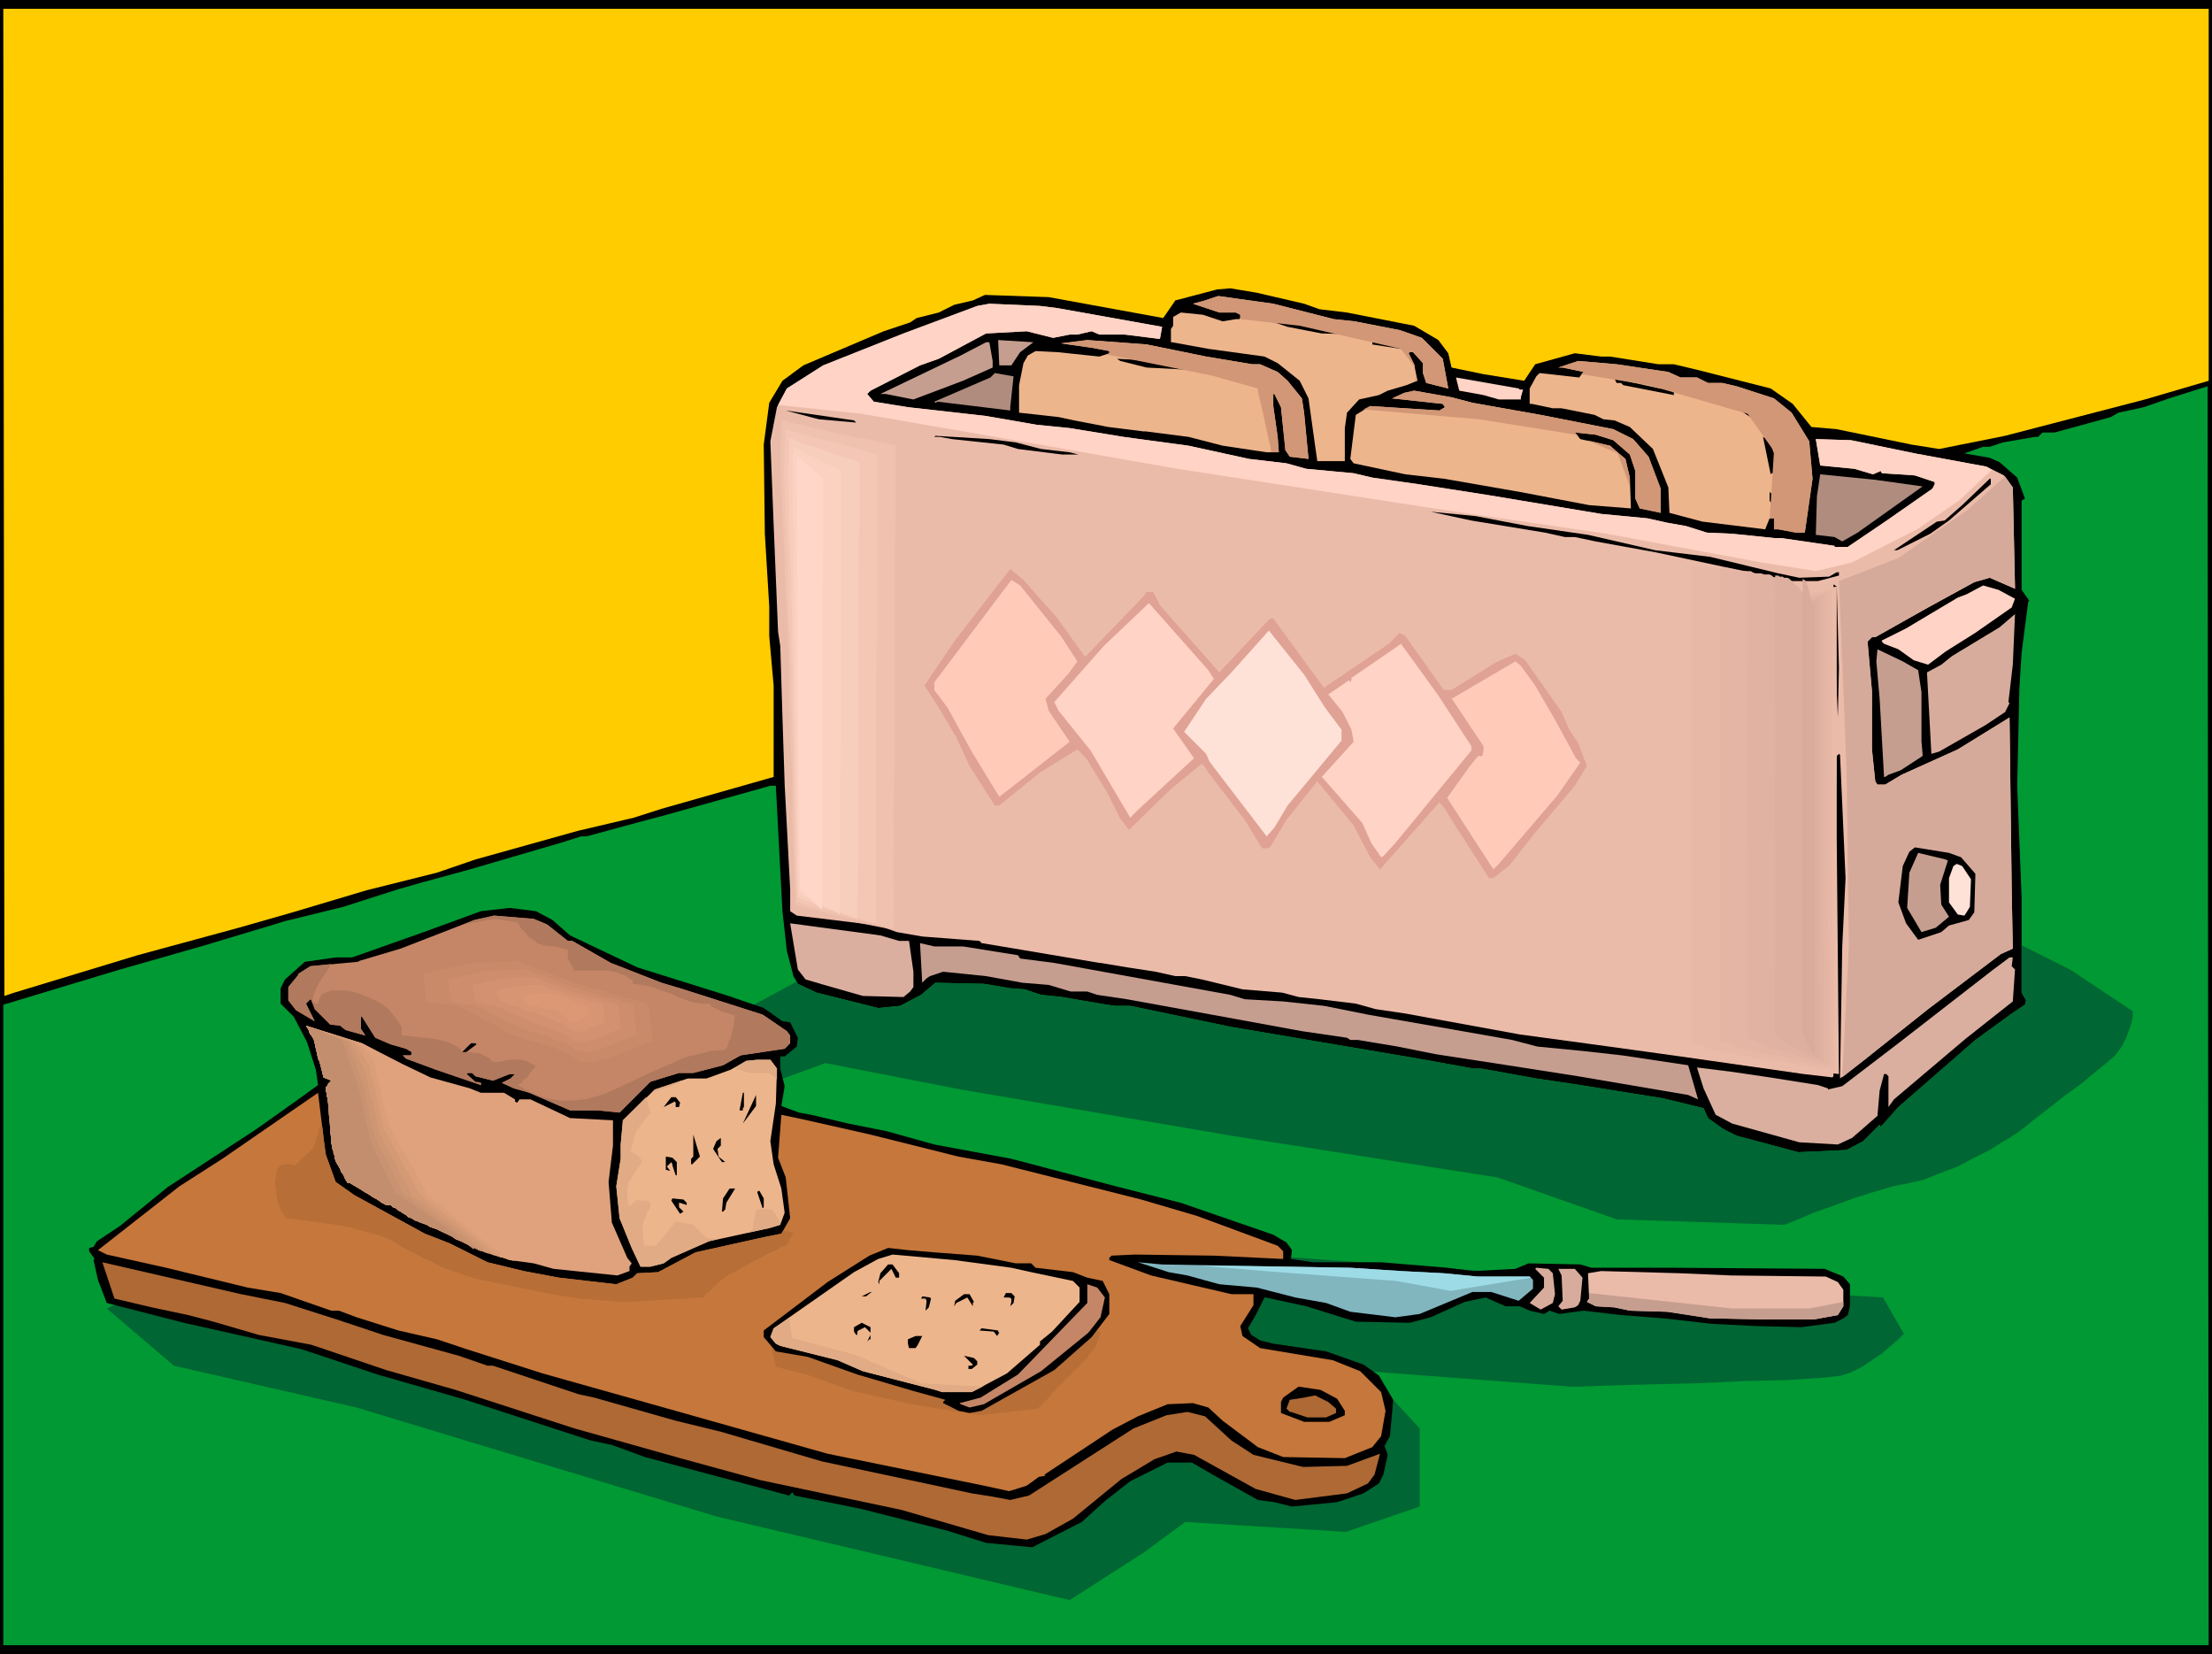 <svg xmlns="http://www.w3.org/2000/svg" fill-rule="evenodd" height="5.006in" preserveAspectRatio="none" stroke-linecap="round" viewBox="0 0 2010 1503" width="6.696in"><style>.brush1{fill:#000}.pen1{stroke:none}.brush3{fill:#edb58c}.brush4{fill:#ebbba9}.brush6{fill:#c69e90}.brush7{fill:#b08c7f}.brush8{fill:#ffd3c5}.brush12{fill:#ffcbb8}.brush13{fill:#d8ac9c}.brush14{fill:#ffe2d7}.brush15{fill:#c48667}.brush16{fill:#daaf9f}.brush17{fill:#dfa27c}.brush19{fill:#b76e37}.brush20{fill:#af6934}.brush43{fill:#e0ab85}</style><path class="pen1 brush1" d="M2010 1503H0V0h2010v1503z"/><path class="pen1" style="fill:#fc0" d="m2007 346-58 17-127 33-60 12-25-4-68-14-23-2-17-21-20-14-67-17-21-5h-14l-44-7h-8l-24-3-36 10-10 15-37-6-29-6-3-13-9-12-22-13-61-12-25-3-14-5-43-10-24-4-12 1-38 10-11 16-104-19-58-2-11 5-17 4-14 7-20 5-6 4-24 8-73 31-19 14-12 20-5 38 1 81 4 66v27l4 45v83l-102 29-25 8-51 12-93 26-35 12-64 16-67 20-49 14-92 25-112 34-9 3L3 8h2004v338z"/><path class="pen1 brush3" d="m1212 290 19 2 41 8 20 7 19 19 5 27-20-5-3-9v-9l-9-10h-3l-1 1 5 10 3 15-10 4-17 5-8 4-18 4-11 12-2 14v30h-25l-2-14-6-43-8-16-20-16-12-6-51-7-33-6h-1v-12l2-3v-8l7-4 20 2 18 6 12-2h3l1-1v-3l-4-2h-15l-24-8 11-3 12-4 50 7 55 14z"/><path class="pen1 brush4" d="m961 280 95 17-2 11-32-4h-23l-7-3-13 3h-7l-15 3-24-6-37 2-43 23-17 6-45 23-3 3 6 7 31 5 71 8 46 8 30 3 49 8 59 8 55 12 34 4 18 5 43 4 17 4 42 6 64 10 102 17 42 4 18 4 17 3 19 6 23 1 39 4h6l48 7v1h12l34-23 43-30 2-4v-2l-18-6-30-2-1-2-7 3-17-5-31-3-4-24 32 1 58 12 65 12 16 8 8 11 2 92-23-10-14 4-42 23-48 27h-3l-4 4 4 45v53l3 29 2 3h7l15-9 51-23 47-29 2 158 1 52-11 5-66 50-59 47-21 16 2-120 3-62-5-112-1-1-2 2-2 90 2 42-2 48-1 111-1 1-26-3-112-16-65-9-81-11-104-19-27-4-18-5-33-4-19-2-15-4-36-3-37-9-15-3h-9l-18-4-26-4-24-4h-1l-77-13-30-5-2-2-52-4-23-4-17-6-74-9-6-4v-20l-5-95-2-61-2-65-2-13-4-97-3-76 6-31 9-17 33-21 73-29 67-25 11-2 46 2 16 2z"/><path class="pen1" style="fill:#d6aa9a" d="m1671 528 54-21 62-43 35-31 7 10 2 92-23-10-14 4-42 23-48 27h-3l-4 4 4 45v53l3 29 2 3h7l15-9 51-23 47-29 2 158 1 52-11 5-66 50-59 47-19 15 6-119-2-159-7-173z"/><path class="pen1 brush1" d="m1235 304-34-1-31-6-12-4h-1v-3l57 10 21 4z"/><path class="pen1 brush6" d="m927 320-8 12h-11l-1-23 32 2-12 9z"/><path class="pen1 brush3" d="m1096 324 42 7h7l16 7 9 8 13 16 2 13 4 42-17-2-4-6-4-39-6-12h-1v11l4 28 1 14h-11l-40-6-31-8-39-5h-2l-32-4-31-6-14-3-36-4v-25l4-20 4-7 7-4 20 1 38 4 9-3v-2l-16-3-28-4 24-3 54 4 54 11z"/><path class="pen1 brush6" d="M902 328v6l-27 12-45 17-25-5h-5l73-35 23-12h3l3 17z"/><path class="pen1 brush1" d="M1273 315v2l-26-4v-2l25 2 1 2zm-200 17h12l27 6v2l-17-4h-14l-39-2-24-6-3-2 35 2 23 4z"/><path class="pen1 brush3" d="m1516 338 11 5h15l10 5h13l13 3 34 11 16 13 16 26 3 34-7 49h-8l-16-3h-4v-10h-4l-4 10-57-7-30-8-1-23-14-35-21-20-14-6-10-1-8-4-30-6h-8l-19-4h-2v-14l6-11 3-3 36 4 3-4 1-1-19-4h-4l18-6 35 3 47 7z"/><path class="pen1 brush7" d="M918 370v3l-66-8-2 1-1-1 51-22 4-4 17 3-3 28z"/><path class="pen1 brush1" d="m1150 351-26-9v-3l17 5 9 7z"/><path class="pen1 brush8" d="M1381 354h3l-2 7v2h-20l-14-4-22-4-3-12 57 10 1 1z"/><path class="pen1 brush1" d="M1520 354h1v5l-46-9-2-2h-4l-2-4 41 9 12 1z"/><path class="pen1" style="fill:#093" d="M3 1495V913l86-26 20-6 77-22 60-18 13-4 53-13 50-16 21-6 44-12 82-24 19-6h5l33-9 41-11 86-24 7-2h5l6 114 4 36 6 23 4 7 17 8 56 14 20-2 19-10 13-11 44 1 24 4 13 1 15 5 19 2 35 6 13 2h14l91 19 171 29 50 9h7l50 9 40 6 75 12 37 9 4 9 14 10 12 6 56 15 44-2 15-8 15-15 1 2 16-18 70-61 33-24 12-8 1-4-4-7v-86l-4-102 2-89 2-32 6-46 1-1-7-10v-81l3-2-7-19-16-14-9-4-23-4 17-6h6l12-4 29-5h3l4-4h11l51-14 7-4 23-5 23-8 35-11 1 1144H3z"/><path class="pen1" style="fill:#063" d="m1837 859 44 22 57 38v5l-1 5-2 6-3 8-4 8-6 8-8 7-10 8-13 11-14 10-14 11-13 10-11 9-7 5-3 2-3 2-7 4-11 7-14 7-15 8-16 6-15 6-13 3-15 3-17 5-19 6-19 7-17 6-14 6-10 4-3 1-152-5-108-38-242-38-246-42-123-24-104 38 506 137 407 29 152 9 19 33-2 2-4 4-6 5-8 7-9 6-9 6-10 5-9 3-17 2-31 2-40 1-44 2-42 1-37 1-26 1h-9l-185-14 48 52v71l-67 23-146-9-38 28-67 43-321-76-327-99-166-38-61-52 516-237 111-60 1 2 17 8 56 14 20-2 19-10 13-11 44 1 24 4 13 1 15 5 19 2 35 6 13 2h14l91 19 171 29 50 9h7l50 9 40 6 75 12 37 9 4 9 14 10 12 6 56 15 44-2 15-8 15-15 1 2 16-18 70-61 33-24 12-8 1-4-4-7v-43z"/><path class="pen1 brush3" d="m1338 366 62 11 66 13 18 9 14 16 11 29v22l-19-4-4-9v-25l-5-15-15-13-16-5-19-2 5 6 27 6 8 7 6 5 4 17 1 28-38-3-63-12-69-12-35-4-47-10-3-4 5-40 13-8 32 2 31 2 5-3-2-3-46-5 11-5 9-2 34 6 19 5z"/><path class="pen1 brush1" d="m1596 375 5 6-3 3-15-10-24-7-1-4 27 7 11 5zm-818 9-34-3-30-8 62 9 2 2zm619 1h4-8l-15-3h-13l-12-3-5-2 48 7 1 1zm-474 17 23 6 26 3 8 2h3-18l-40-5-13-4-47-5-11-2h-5l1-1 49 3 24 3zm689 10 1 18h-3l-1 1-7-34 6 4 4 11z"/><path class="pen1 brush7" d="m1747 442-59 42-14 8-7-4-17-2 1-35 3-20 50 5 43 6z"/><path class="pen1 brush1" d="m1809 440-38 33-17 12-30 15h-3l39-26 7-1 16-14 25-24h1v5zm-197 21-4-6v-8l4 4v10zm-224 17 55 8 61 14 50 6 62 15 19 4 27-1 7-4h2v3l-19 5h-23l-19-4-44-9-61-13-55-10-19-4h-9l-18-4-67-11-37-8 41 4 47 9z"/><path class="pen1" style="fill:#dfa295" d="m961 562 25 35 55-57v-2h7l6 12 54 61 46-49h3l46 63 59-40 10-10 5 3 35 49h7l40-25 18-8 9 6 33 47 7 16 8 12 8 21-11 18-38 45-21 27-15 12h-4l-32-50-8-13-5-6-54 61-9-11-15-29-33-40-28 35-15 25-4 1h-3l-16-26-33-43-3-5-3-3-28 23-38 37-8-10-12-24-19-31-8-8-34 21-37 30h-4l-23-36-12-26-16-27-13-20 27-40 51-66 12 10 31 35z"/><path class="pen1 brush12" d="m964 578 15 23-8 11-21 23 3 11 19 28-51 40-13 10-25-41-22-40-12-16v-7l70-93 8 5 37 46z"/><path class="pen1 brush1" d="m1671 607-1 45-3-71-1-50 3 2 2 74z"/><path class="pen1 brush8" d="m1829 543 2 1-3 8-33 23-27 17-16 12-13-4-14-10-13-5-2-2v-1l22-11 47-28 8-3 15-8 14 4 13 7zm-726 74-37 45 19 27-51 47-7 7-36-61-29-36-4-8 45-51 41-39 54 61 5 8z"/><path class="pen1 brush13" d="m1825 638 1 1-4 8-18 12-42 24-7 2-4-74 13-7 10-8 43-26 14-12-2 46-4 34z"/><path class="pen1 brush14" d="m1204 643 15 20v10l-49 59-12 20-7 8-52-68-3-7-20-20 20-30 23-24 34-38 32 40 19 30z"/><path class="pen1 brush8" d="M1337 678v4l-69 84-11 12-2 1-9-13-8-18-35-40-2-2 29-32-2-11-8-16-13-16 19-13 1 2 1-2v-2l38-26 7-5 34 47 30 46z"/><path class="pen1 brush6" d="m1743 609 3 20v45l1 11v2l-20 13-11 4-3 2h-1l-4-71-3-34 1-11 23 11 14 8z"/><path class="pen1 brush12" d="m1395 623 18 31 19 35 4 4-21 30-53 62-5 5-42-65 20-28 8-10h4l1-5v-4l-10-15-18-27-1-1 58-34 5 4 13 18z"/><path class="pen1 brush1" d="m1782 779 13 15-1 35-5 7-18 5-7 6-21 7-11-15-7-19 4-33 6-13 5-4 31 5 11 4z"/><path class="pen1 brush6" d="m1770 782-7 22 1 18 7 11-12 10-13 4-13-22 2-32 8-18 25 6 2 1z"/><path class="pen1 brush14" d="m1791 799-1 25-3 5-2 3-6-1-8-11v-22l4-11 3-2 5 2 8 12z"/><path class="pen1 brush1" d="m502 836 16 14 61 29 83 26 32 11 17 12 7 1 7 14-1 8-11 9h-4v11l4 16-3 18 16 6 11 2 34 8 35 7 43 12 70 13 95 25 59 15 84 29 12 7 5 7-1 8 20 3h62l60 5 24 3 38-2 12-5 47 1 10 3h75l137 1 17 7 6 7v20l-2 8-4 3-8 4-30 4-41-1-40-2-44-5-39-3-34-4-22 3-9-3-5 3-13-3-9-4h-13l-18-8-19 4-31 14-19 5-49-1-45-14-37-8h-1l-8 16-7 12 3 6 8 5 12 3 48 7 34 12 14 10 13 22-3 33-5 9 3 8-4 18-4 8-14 9-24 8-41 4-16-4-15-2-41-23-19-11h-22l-34 17-23 18-21 19-45 23-42-4-35-11-79-20-60-12-2-3-3 3-131-35-30-11-19-4-34-11-80-26-80-23-69-23-31-7-76-17-70-18-8-21-4-18 1-1-5-7v-3l4-1 3-5 21-14 43-35 81-53 38-27 18-13-2-14-8-25-12-23-12-12v-14l4-8 18-16 28-4h15l65-23 52-19 26-3 24 3 15 8z"/><path class="pen1 brush15" d="m497 840 19 15h4l35 20 46 18 20 6 72 23 22 15 3 4v7l-5 5-40 6-16 9-27 7h-13l-26 8-24 24-4 4-20-2h-25l-37-16-14-4-11-5 8-4 4-4h-5l-15 6-16-4-3-3h-4l-1 1 9 8v-1l4 1v2l-41-14-27-10-3-3h7l1-1v-2l-5-3-14-4-14-6-12-19h-1v11l4 6-18-5-5-4-9-1-14-14-3-8-1-1-4 4 8 16-17-10-7-9v-12l9-11v-1l-1-2 1 2 11-7 43-4 2-1 37-11 67-26 18-4 36 3 12 5z"/><path class="pen1 brush16" d="M817 855h9l4 28v14l-3 4-6 5-37-1-35-10-17-5-7-9-3-18-4-24 82 11 17 5z"/><path class="pen1 brush6" d="m875 860 50 8 2 3 31 4 160 29 13 4 35 2 37 4 40 8 80 14 51 9 23 6 41 4 36 4 60 9 9 31-9-4-100-17-64-10-65-10-35-7-36-6h-7l-3-2-41-6-60-11-99-18-27-4-9-3h-15l-20-6-24-2-33-6-39-4-12 4-3 2-4 4-2-36 13 3h26z"/><path class="pen1 brush16" d="m1828 878 3 3-2 29-43 34-65 55-5 7v-28l-2-2h-2l-4 15-2 23-23 20-13 6-35-2-61-17-15-8-11-24-6-19 32 4 34 5 44 7 9 3v1l13-3 51-39 85-66 16-12h3l-1 8z"/><path class="pen1 brush17" d="m366 967 25 12 36 10 10 4h21l10 6v2l2 1 2-3h10l36 17 39 2v23l-4 33 3 37 14 32 4 5-2 3v4l-11 4-58-6-18-5-22-3-31-11-35-17-23-10-19-12h-4l-33-20h-2l-11-20-4-18-3-36-2-12 5-7-7-3-9-35-7-12 51 16 37 19z"/><path class="pen1 brush1" d="m433 949-24 18h-16v-1l-2-2h17l10-6 10-10h4l1 1z"/><path class="pen1 brush3" d="m706 971-1 32-5 34 3 21 7 22 3 22-4 11-10 3-55 12-34 15-7 5-12 3h-9l-8-17-11-27-3-29 4-25v-13l2-22 29-28 30-10h17l22-8 14-8 10-1h12l6 8z"/><path class="pen1" style="fill:#c6773b" d="m296 1049 9 25 17 12 64 35 23 9 34 17 33 8 32 6 52 6 15-6 4-4 19-1 34-18 63-14 15-3 8-14-4-37-7-18 3-39 19 4 62 14 80 20 39 7 127 32 51 15 73 27 5 5v7l-63-3-72-1-21 1-2 2v2l38 14 73 17h20v10l-12 19 2 9 16 11 66 11 25 10 19 19 4 17-4 23-8 10-25 10-56-1-23-9-32-24-13-12-14-4-23 1-27 11-23 12-62 41 1 1-6 1-11 8-16 5-23-5-142-29-124-35-135-38-69-22-27-9-35-8-38-12-16-6h-7l-46-16-30-5-74-18-54-12-8-4 74-58 39-25 87-60 5 41 2 15z"/><path class="pen1 brush19" d="m700 1218 5 24 28 7 42 15 53 12 62 10 53-6 1-1 3-3 5-5 5-6 6-6 6-6 5-5 3-3 3-3 3-3 4-4 3-4 3-4 3-4 2-6 2-5-1-2-2-1-4-1-5-1-15-1h-67l-55 2-55 3-48 3-35 3-13 1z"/><path class="pen1 brush1" d="m676 1006-1 1v2h-3l3-16h1v13zm-1 15 12-26v10l-12 16zm-57-19-1 4h-3v-4l-1-1-10 5 7-9h4l4 5zm11 56h-1v-5l2-2v-20l6 20-7 7zm23-14 1 7 6 5h-3l-8-12 3-7 4-3v7l-3 3zm-37 12v12h-1l-3-9v-1l-1-2-4 4 3 4-4-1v-12l6 1 4 4zm45 37-1 6-2 2h-1l1-12 6-9h5l-8 13zm34 4-1 1-5-15 2-1 4 7v8zm-70-4v2l-6-2h-1v4l4 4-3 2-8-12 1-2 10 1 3 3zm225 45 39 3 35 7h14l4 4 34 4 13 5 14 3 6 12v18l-16 21-34 30-66 37-11 2-10-2-14-7v-1l2-2-29-8-51-15-45-16-29-5-11-13v-6l58-44 38-24 17-7 18 2 24 2z"/><path class="pen1 brush3" d="m919 1152 18 4 38 8 6 6v13l-25 27-11 9v3l-30 26-32 17h-27l-6-2-66-17-23-10-52-13-4-2-5-6 3-8 73-51 22-12 13-4 56 5 52 7z"/><path class="pen1 brush20" d="m259 1184 47 15 42 14 69 19 26 9h5l78 26 14 3 74 21 41 10 92 27 94 20 42 9 19 3 16 3 17-4 95-61 30-12 19-3 16 4 24 22 20 13 45 11 40-1 30-11-5 19-6 8-19 9-47 6-36-10-56-31-16-3-20 7-30 18-44 36-25 14-17 5-35-4-79-23-128-27-73-20-96-27-108-35-63-18-68-23-48-9-41-12-23-6-33-7-34-8-11-33 126 29 40 8z"/><path class="pen1" style="fill:#81b6bf" d="m1169 1151 58 1 46 3 39 2 31 3h47l3 3v8l-13 11-25-8h-17l-48 20-22 3-41-5-22-8-28-5-35-9-34-3-29-8-17-3-28-9 22 2 113 2z"/><path class="pen1 brush1" d="M817 1157v4h-3l-4-8-11 11v3l-1-2 2-8 7-8h4l6 8z"/><path class="pen1 brush13" d="m1411 1157 2 19-2 8-11 6-10-6 13-14v-9l-8-8 1-1 11 1 4 4zm27 4-2 21-2 4-3 2-12 2-3-3 4-5-1-23-3-6h15l7 8z"/><path class="pen1 brush4" d="m1573 1159 86 1 11 5 5 7v15l-5 8-22 4h-44l-50-1-39-6-34-1-14-3-17-1-8-4 2-3-1-23 12-2 72 2 46 2z"/><path class="pen1 brush15" d="m1004 1179-4 18-11 14-43 35-52 30-13 3-8-3-1-1 19-5 34-21 63-65v-17l9 3 7 9z"/><path class="pen1 brush1" d="M787 1178h-4l8-4h1l-5 4zm135 0-1 6-3 3 1-4v-3l-2-1h-5l2-4h5l3 3zm-37 5-1 1v3l-5-8-10 5-2 3 1-5 8-6h5l4 7zm-39-3-2 8-3 3 1-9-1-2h-4l1-2 7 1 1 1zm-55 37h-1l-2 2 3-6v-2l-5-5-6 3-1 1v3h-1l-2-3v-4l7-4 8 4v11zm116-7 1 1-2 3-3-4-13-1 2-2 15 2v1zm-73 12-2 3h-6l-1-4v-4l7-3h6l-4 8zm54 15v3l-5 4h-3v-3h3l1-1-8-8 9 2 3 3zm327 34 7 11v4l-14 6h-23l-21-8v-10l2-4 14-10 20 3 15 8z"/><path class="pen1 brush20" d="M1214 1280v4l-9 4h-17l-15-5h-1l-3-3 3-8 13-2 10-2 12 6 7 6z"/><path class="pen1 brush4" d="m1557 514 41 9 40 15 31-5v230l2 213-111-14-48-10V511l45 3z"/><path class="pen1" style="fill:#e8b8a7" d="m1574 517 4 1 4 1 4 1 4 1 5 2 4 1 4 1 4 1 4 2 4 2 4 1 4 2 4 2 4 2 5 1 4 2 3-1h3l3-1h3l3-1h3l4-1 3-1v306l1 26v79l1 26-12-1-11-2-11-2-12-2-11-1-11-2-12-2-11-2-5-1-5-1-4-1-5-1-5-1-5-2-5-1-5-1V514l5 1h9l5 1h13l5 1z"/><path class="pen1" style="fill:#e4b5a4" d="m1591 519 3 2 3 1 3 1 3 1 4 1 3 1 3 2 3 1 3 1 3 2 4 2 3 2 3 1 3 2 3 2 3 2 3-1 2-1h3l2-1h3l2-1h2l3-1v301l1 26v104l-8-2-9-1-9-2-9-2-8-2-9-1-9-2-9-2-3-1-4-1-4-1-4-1-3-2-4-1-4-1-3-1V517h3l4 1h7l3 1h11z"/><path class="pen1" style="fill:#e0b2a2" d="m1608 522 2 1 2 2 2 1 3 1 2 1 2 1 2 1 2 1 3 2 2 2 2 2 2 1 3 2 2 2 2 1 2 2 2-1h2l1-1h2l2-1h2l1-1 2-1v323l1 26v77l-6-2-6-2-7-1-6-2-6-2-6-1-6-2-6-2-3-1-3-1-2-1-3-1-3-2-2-1-3-1-2-1V520h2l3 1h7l3 1h5z"/><path class="pen1" style="fill:#dcaf9f" d="m1624 525 2 1 1 1 1 1 2 2 1 1 1 1 1 1 2 1 1 2 1 1 2 2 1 2 1 1 2 2 1 2 1 2 1-1 1-1h1l1-1h1l1-1h1l1-1v344l1 25v50l-4-1-4-2-3-2-4-1-3-2-4-2-3-1-4-2-2-1-1-1-2-1-1-1-2-2-1-1-2-1-1-1V523h3l1 1h3l1 1h3z"/><path class="pen1 brush13" d="m1641 528 3 9 3 13 2-4v413l-8-13-3-9V526l3 2z"/><path class="pen1 brush4" d="m707 374-2 36 9 196 7 221 107 21 2-450-123-24z"/><path class="pen1" style="fill:#efc1af" d="m711 382-1 5v12l-1 5v13l1 24 1 24 1 24 1 24 1 23 1 24 1 24 1 24v27l1 27 1 27 1 27v26l1 27 1 27 1 27 11 2 11 3 11 3 11 2 11 3 11 2 12 3 11 3V734l1-55V515l1-55v-55l-13-3-13-3-13-2-13-3-13-3-13-3-13-3-12-3z"/><path class="pen1" style="fill:#f3c6b5" d="M714 390v9l-1 4v17l-1 4 1 23 1 24 1 23 1 23v23l1 24 1 23 1 23v26l1 26 1 27v26l1 26v26l1 26 1 26 9 3 9 2 9 3 9 2 9 3 9 2 9 3 9 2V626l1-53V413l-10-3-11-3-10-3-10-3-11-2-10-3-11-3-10-3z"/><path class="pen1" style="fill:#f7cdbc" d="M717 398v21l-1 4v8l1 23v22l1 23 1 23v22l1 23v23l1 22v26l1 25v25l1 26v25l1 26v25l1 25 6 3 7 2 7 3 7 2 7 3 7 2 7 3 6 2 1-52V524l1-52v-52l-8-3-8-2-8-3-8-3-8-3-8-2-8-3-8-3z"/><path class="pen1" style="fill:#fbd2c2" d="M721 406v4l-1 4v46l1 22v44l1 22v22l1 22v47l1 25v49l1 25v49l1 25 4 2 5 2 5 3 4 2 5 3 5 2 5 2 4 3V730l1-50V428l-5-3-6-3-5-2-6-3-5-3-6-2-5-3-5-3z"/><path class="pen1" style="fill:#ffd6c7" d="M724 414v31l1 171 2 192 20 19 1-392-24-21z"/><path class="pen1 brush8" d="m707 368 76 8 156 27 131 23 246 38 144 21 140 26 50 8 33-8 59-30 38-26 30-28-5-3-65-12-58-12-32-1 4 24 31 3 17 5 7-3 1 2 30 2 18 6v2l-2 4-43 30-34 23h-12v-1l-48-7h-6l-39-4-23-1-19-6-17-3-18-4-42-4-102-17-64-10-42-6-17-4-43-4-18-5-34-4-55-12-59-8-49-8-30-3-46-8-71-8-31-5-6-7 3-3 45-23 17-6 43-23 37-2 24 6 15-3h7l13-3 7 3h23l32 4 2-11-95-17-16-2-46-2-11 2-67 25-73 29-33 21-8 15z"/><path class="pen1" d="m1005 322 95 19 43 12v2l1 5 2 8 2 9 2 9 2 10 2 8 1 6v1h7l-1-14-4-28v-11h1l6 12 4 39 4 6 17 2-4-42-2-13-13-16-9-8-16-7h-7l-42-7-54-11-54-4-24 3 28 4 16 3v2l-3 1zm234 50 105 9 88 14 3 2-4-4 19 2 16 5 15 13 5 15v25l4 9 19 4v-22l-11-29-14-16-18-9-66-13-62-11-19-5-34-6-9 2-11 5 46 5 2 3-5 3-31-2-32-2-6 3zm203 28 28 12 11 30v-8l-4-17-6-5-8-7-21-5zm-315-110 54 6 92 21 13 17-1-3-5-10 1-1h3l9 10v9l3 9 20 5-5-27-19-19-20-7-41-8-19-2-55-14-50-7-12 4-11 3 24 8h15l4 2v4zm160 51-1 5h2l-1-5zm150-1 61 10 90 26 24 34-4 62v-1h4v10h4l16 3h8l7-49-3-34-16-26-16-13-34-11-13-3h-13l-10-5h-15l-11-5-47-7-35-3-18 6h4l19 4-1 1-1 1z" style="fill:#d19776"/><path class="pen1 brush17" d="m342 955 14 62 41 70 71 59-5-1-31-11-35-17-23-10-19-12h-4l-33-20h-2l-11-20-4-18-3-36-2-12 5-7-7-3-9-35-7-12 51 16 13 7z"/><path class="pen1" style="fill:#da9e79" d="m339 962 2 7 1 8 2 7 2 7 1 8 2 7 2 8 2 7 4 9 5 8 4 8 5 8 5 8 4 8 5 9 4 8 8 6 9 7 8 7 8 6 8 7 8 6 9 7 8 6v2l1 1v1l-3-1-3-1-3-1-3-1-3-1-3-1-3-2-3-1-5-2-4-2-4-2-5-2-4-3-4-2-5-2-4-2-3-1-3-1-3-2-3-1-3-1-2-1-3-1-3-2-3-1-2-2-2-1-3-2-2-1-2-2-3-1-2-2h-4l-4-2-4-3-4-2-4-3-4-2-4-3-4-2-5-3h-2l-2-3-1-2-1-3-2-2-1-3-1-2-2-3-1-2-1-3v-2l-1-2v-2l-1-2v-2l-1-3v-6l-1-5v-9l-1-5v-9l-1-4v-3l-1-2v-3l-1-1v-4l1-1 1-1v-1l1-1 1-1 1-1-1-1h-2v-1h-2l-1-1h-1l-1-4-1-5-1-4-2-4-1-5-1-4-1-5-1-4-1-1-1-2-1-1-1-2v-2l-1-1-1-2-1-1 6 2 6 2 6 2 6 2 6 2 6 2 6 2 6 1 1 2 2 2 2 2 1 2 2 1 2 2 1 2 2 2z"/><path class="pen1" style="fill:#d49a76" d="m336 969 1 7 2 7 2 7 1 7 2 7 1 7 2 7 2 8 4 7 4 8 4 7 4 8 4 7 5 8 4 8 4 7 7 6 8 6 7 6 8 5 7 6 8 6 7 6 8 6 1 1 1 1 1 1 1 1 1 1 1 1 1 1 1 1-3-1-2-1h-2l-2-1-2-1-3-1-2-1-2-1-5-2-4-2-4-2-5-2-4-3-4-2-5-2-4-2-3-1-3-1-3-2-3-1-3-1-2-1-3-1-3-2-3-1-2-2-2-1-3-2-2-1-2-2-3-1-2-2h-4l-4-2-4-3-4-2-4-3-4-2-4-3-4-2-5-3h-2l-2-3-1-2-1-3-2-2-1-3-1-2-2-3-1-2-1-3v-2l-1-2v-2l-1-2v-2l-1-3v-6l-1-5v-9l-1-5v-9l-1-4v-3l-1-2v-3l-1-1v-4l1-1 1-1v-1l1-1 1-1 1-1-1-1h-2v-1h-2l-1-1h-1l-1-4-1-5-1-4-2-4-1-5-1-4-1-5-1-4-1-1-1-2-1-1-1-2v-2l-1-1-1-2-1-1 5 2 6 2 6 2 5 1 6 2 5 2 6 2 5 2 2 3 2 2 1 3 2 3 2 2 1 3 2 3 2 3z"/><path class="pen1" style="fill:#cf9673" d="m332 975 2 7 1 7 2 7 2 7 1 6 2 7 1 7 2 7 3 7 4 7 4 7 4 7 3 7 4 7 4 7 3 7 7 5 7 5 7 5 6 5 7 5 7 5 7 5 6 5 2 2 2 1 2 2 2 2 2 1 1 2 2 1 2 2-1-1h-2l-1-1h-2l-1-1h-1l-2-1-1-1-5-2-4-2-4-2-5-2-4-3-4-2-5-2-4-2-3-1-3-1-3-2-3-1-3-1-2-1-3-1-3-2-3-1-2-2-2-1-3-2-2-1-2-2-3-1-2-2h-4l-4-2-4-3-4-2-4-3-4-2-4-3-4-2-5-3h-2l-2-3-1-2-1-3-2-2-1-3-1-2-2-3-1-2-1-3v-2l-1-2v-2l-1-2v-2l-1-3v-6l-1-5v-9l-1-5v-9l-1-4v-3l-1-2v-3l-1-1v-4l1-1 1-1v-1l1-1 1-1 1-1-1-1h-2v-1h-2l-1-1h-1l-1-4-1-5-1-4-2-4-1-5-1-4-1-5-1-4-1-1-1-2-1-1-1-2v-2l-1-1-1-2-1-1 5 2 5 2 5 1 5 2 5 2 5 2 5 2 6 1 1 4 2 4 2 3 1 4 2 3 2 4 2 4 1 3z"/><path class="pen1" style="fill:#c99270" d="m329 982 2 7 1 6 1 7 2 6 1 7 2 6 1 6 2 7 3 6 3 7 4 6 3 6 3 7 3 6 4 7 3 6 6 4 6 5 6 4 6 4 6 5 6 4 6 4 6 5 3 2 3 2 2 2 3 2 3 2 2 3 3 2 3 2h-1l-1-1h-1v-1h-2v-1l-5-2-4-2-4-2-5-2-4-3-4-2-5-2-4-2-3-1-3-1-3-2-3-1-3-1-2-1-3-1-3-2-3-1-2-2-2-1-3-2-2-1-2-2-3-1-2-2h-4l-4-2-4-3-4-2-4-3-4-2-4-3-4-2-5-3h-2l-2-3-1-2-1-3-2-2-1-3-1-2-2-3-1-2-1-3v-2l-1-2v-2l-1-2v-2l-1-3v-6l-1-5v-9l-1-5v-9l-1-4v-3l-1-2v-3l-1-1v-4l1-1 1-1v-1l1-1 1-1 1-1-1-1h-2v-1h-2l-1-1h-1l-1-4-1-5-1-4-2-4-1-5-1-4-1-5-1-4-1-1-1-2-1-1-1-2v-2l-1-1-1-2-1-1 5 2 4 1 5 2 4 2 5 2 5 1 4 2 5 2 2 4 1 5 2 4 2 5 2 5 2 4 1 5 2 4z"/><path class="pen1" style="fill:#c38e6d" d="m326 989 11 49 22 46 43 29 28 22 2-1-35-17-23-10-19-12h-4l-33-20h-2l-11-20-4-18-3-36-2-12 5-7-7-3-9-35-7-12 33 13 15 44z"/><path class="pen1" style="fill:#b1795e" d="m421 840 28-5 21 3v1h1l1 2 1 2 2 2 3 3 2 3 3 2 3 2 2 2 2 1h2l1 1 11 1 12 3v8l6 11h32l2 1h2l3 1 3 1 3 1 2 1 2 1 1 2h3v4l9 1 9 2 8 3 9 3 9 4 8 3 9 2h9l1 2 3 2 3 1 3 2 4 1 3 1 3 1 3 1-1 4v4l-1 4-1 4-1 4-2 4-1 4-2 3-13 1-12 3-12 3-11 5-23 10-23 11-11 5-11 4-12 3-11 1h-12l-12-2-13-5-13-7 2-1 2-1 2-3 3-2 2-3 2-3 2-2 2-2-5-3-4-2-5-1h-10l-5 1-5 1h-5l-3-3-3-2-3-1-3-2h-4l-4-1h-9v-2l-2-2-2-1-3-2-8-3-9-2-10-1-9-1-7-1h-4v-7l-3-6-4-5-5-6-5-4-7-4-7-3-7-3-7-2-7-1h-12l-5 2-4 2-2 4-1 4h-2l-2-1-1-1v-1l1-5 2-5 3-6 4-6 4-6 3-5-19 2-11 7-1-2 1 2v1l-9 11v12l7 9 17 10-8-16 4-4 1 1 3 8 14 14 9 1 5 4 18 5-4-6v-11h1l12 19 14 6 14 4 5 3v2l-1 1h-7l3 3 27 10 41 14v-2l-4-1v1l-9-8 1-1h4l3 3 16 4 15-6h5l-4 4-8 4 11 5 14 4 37 16h25l20 2 4-4 24-24 26-8h13l27-7 16-9 40-6 3-3v-1l1-1v-2l1-1v-4l-3-4-22-15-72-23-20-6-46-18-35-20h-4l-19-15-12-5-36-3-18 4-10 4z"/><path class="pen1 brush15" d="m362 879 50-10 51-3 67 25 73 21 5 39-2 1-5 2-8 4-9 3-10 4-9 3-7 3-6 1-4 1-3 1h-4l-4 1h-3l-3-1-3-1-3-2-4-3-7-4-10-3-11-4-11-3-10-3-9-3-5-1-5-2-7-5-9-5-10-6-10-5-8-5-6-4-3-1-35-3-3-32z"/><path class="pen1" style="fill:#c98a6a" d="m385 885 5-1 5-2 5-1 6-1 5-1 5-1 5-1 6-1 5-1h11l5-1h16l6-1 7 3 7 3 7 2 7 3 8 3 7 2 7 3 7 3 8 2 8 2 7 2 8 3 8 2 8 2 8 2 7 3 1 4v4l1 4v4l1 4v4l1 5v4h-1l-5 2-6 3-8 3-8 3-8 3-6 2-5 1-3 1-3 1h-12l-2-1-3-2-3-3-6-3-8-3-9-3-10-3-8-2-7-3-4-1-5-2-6-3-8-5-9-4-8-5-8-4-5-3-3-1-3-1h-7l-4-1h-4l-3-1h-7l-1-4v-6l-1-3v-4l-1-3v-6z"/><path class="pen1" style="fill:#ce8d6d" d="m407 890 4-1 5-1 4-1 4-1 5-1 4-1 4-1 5-1h13l4-1h14l4-1 6 3 6 2 6 2 6 2 6 3 5 2 6 2 6 2 7 2 6 2 6 2 7 2 6 1 7 2 6 2 7 2v7l1 3v3l1 4v7l1 3-2 1-3 1-6 2-6 3-7 3-6 2-5 2-4 1h-3l-2 1h-8l-2-1-2-1-1-1-3-2-5-3-7-2-7-3-7-3-7-2-5-1-4-2-4-1-5-3-7-3-8-4-7-4-6-3-5-2-2-1-3-1h-6l-3-1h-2l-3-1h-3l-3-1v-2l-1-3v-2l-1-3v-5l-1-3v-2z"/><path class="pen1" style="fill:#d39171" d="m429 895 4-1h3l3-1 4-1 3-1h4l3-1 3-1h11l3-1h14l5 1 5 2 4 2 5 2 5 1 4 2 5 2 4 2 5 1 5 1 6 2 5 1 5 2 5 1 5 2 5 1v5l1 3v5l1 3v5l-1 1-3 1-4 2-5 2-5 2-5 2-4 1-3 1h-2l-2 1h-6l-2-1-1-1-1-1-3-2-3-2-5-2-5-2-6-2-5-2-4-1-2-1-3-1-5-2-6-3-6-3-6-2-6-3-4-1-1-1-3-1h-4l-2-1h-2l-2-1h-3l-2-1v-2l-1-2v-3l-1-2v-4l-1-2z"/><path class="pen1" style="fill:#d89573" d="M452 900h2l2-1h3l2-1h3l2-1 3-1h7l3-1h13l3 1 3 1 4 2 3 1 3 1 4 1 3 2 4 1 3 1 4 1 4 1 3 1 4 1 4 1 3 1 4 1v4l1 2v8l1 2h-1l-2 1-3 1-4 2-4 1-3 2-3 1h-4l-1 1h-2l-1-1h-2l-1-1-1-1-2-1-2-2-3-2-4-1-3-2-3-1-3-1-2-1-2-1-4-1-5-2-5-1-5-2-4-2-3-1h-2l-1-1h-2l-1-1h-2l-1-1h-2l-1-1h-1l-1-1v-1l-1-2v-2l-1-1v-3z"/><path class="pen1" style="fill:#dc9875" d="m474 905 12-2 13-1 17 6 18 6 1 9-2 1-2 1-2 1-2 1-2 1h-4l-1 1-1-1h-2v-1h-1v-1l-1-1-1-1-2-1-1-1-2-1-1-1-1-1-1-1h-2l-3-1h-4l-4-1-4-1-3-1h-3l-6-4-3-5z"/><path class="pen1 brush43" d="m618 984-26 9 3-3 24-8v1h-1v1zm-31 13 4 14-13 17-5 18 3 2 2 1 2 2 2 2 1 1v3l-2 2-2 3-2 3-2 3-1 2-1 2-1 1-1 2v2l-1 3v11l1 2v2l1 1 7-6 3 1h6l2 1 1 1v4l-1 2-2 3-1 3-1 3-1 2-1 3v3l1 16h11l18-22 16 3 12 12 10 1-8 2-34 15-7 5-12 3h-9l-8-17-11-27-3-29 4-25v-13l2-22 21-21zm93 123 4-3 3-18h15l7 12v2l-10 3-19 4zm26-139-2-2-1-1-1-1h-1l-1-1h-1v-1h-18l-14-4 11-7 10-1h12l6 8v10z"/><path class="pen1 brush19" d="m291 1023-6 20-17 16h-1l-2-1h-6l-4 1-3 3-1 5-1 8 1 9 1 7 2 6 2 4 2 3 1 2 1 1h1l52 7 1 1h4l6 2 7 2 8 2 7 2 8 3 5 3 6 4 6 3 6 3 7 4 7 3 8 4 7 3 9 3 8 3 10 3 9 2 10 2 10 2 10 2 10 2 9 2 10 2 13 2 13 2 13 1 13 1 10 1h9l67-4 1-1 1-2 3-2 4-4 4-4 5-4 6-4 6-3 7-4 7-4 8-4 7-4 7-3 5-3 4-1 1-1 6-11-9-2-2 3-15 3-63 14-34 18-19 1-4 4-15 6-52-6-32-6-33-8-34-17-23-9-64-35-17-12-9-25-2-15-1-10-2-1z"/><path class="pen1 brush43" d="m717 1198 3 18 57 15 60 26 55 3 3-1-12 6h-27l-6-2-66-17-23-10-52-13-4-2-5-6 3-8 14-9z"/><path class="pen1 brush6" d="m1444 1175 130 14h70l31-6v4l-5 8-22 4h-44l-50-1-39-6-34-1-14-3-17-1-8-4 2-3v-5z"/><path class="pen1" style="fill:#9ddce7" d="m1318 1173-49-9-120-9-59-5 79 1 58 1 46 3 39 2 31 3h47l1 1-73 12z"/></svg>
